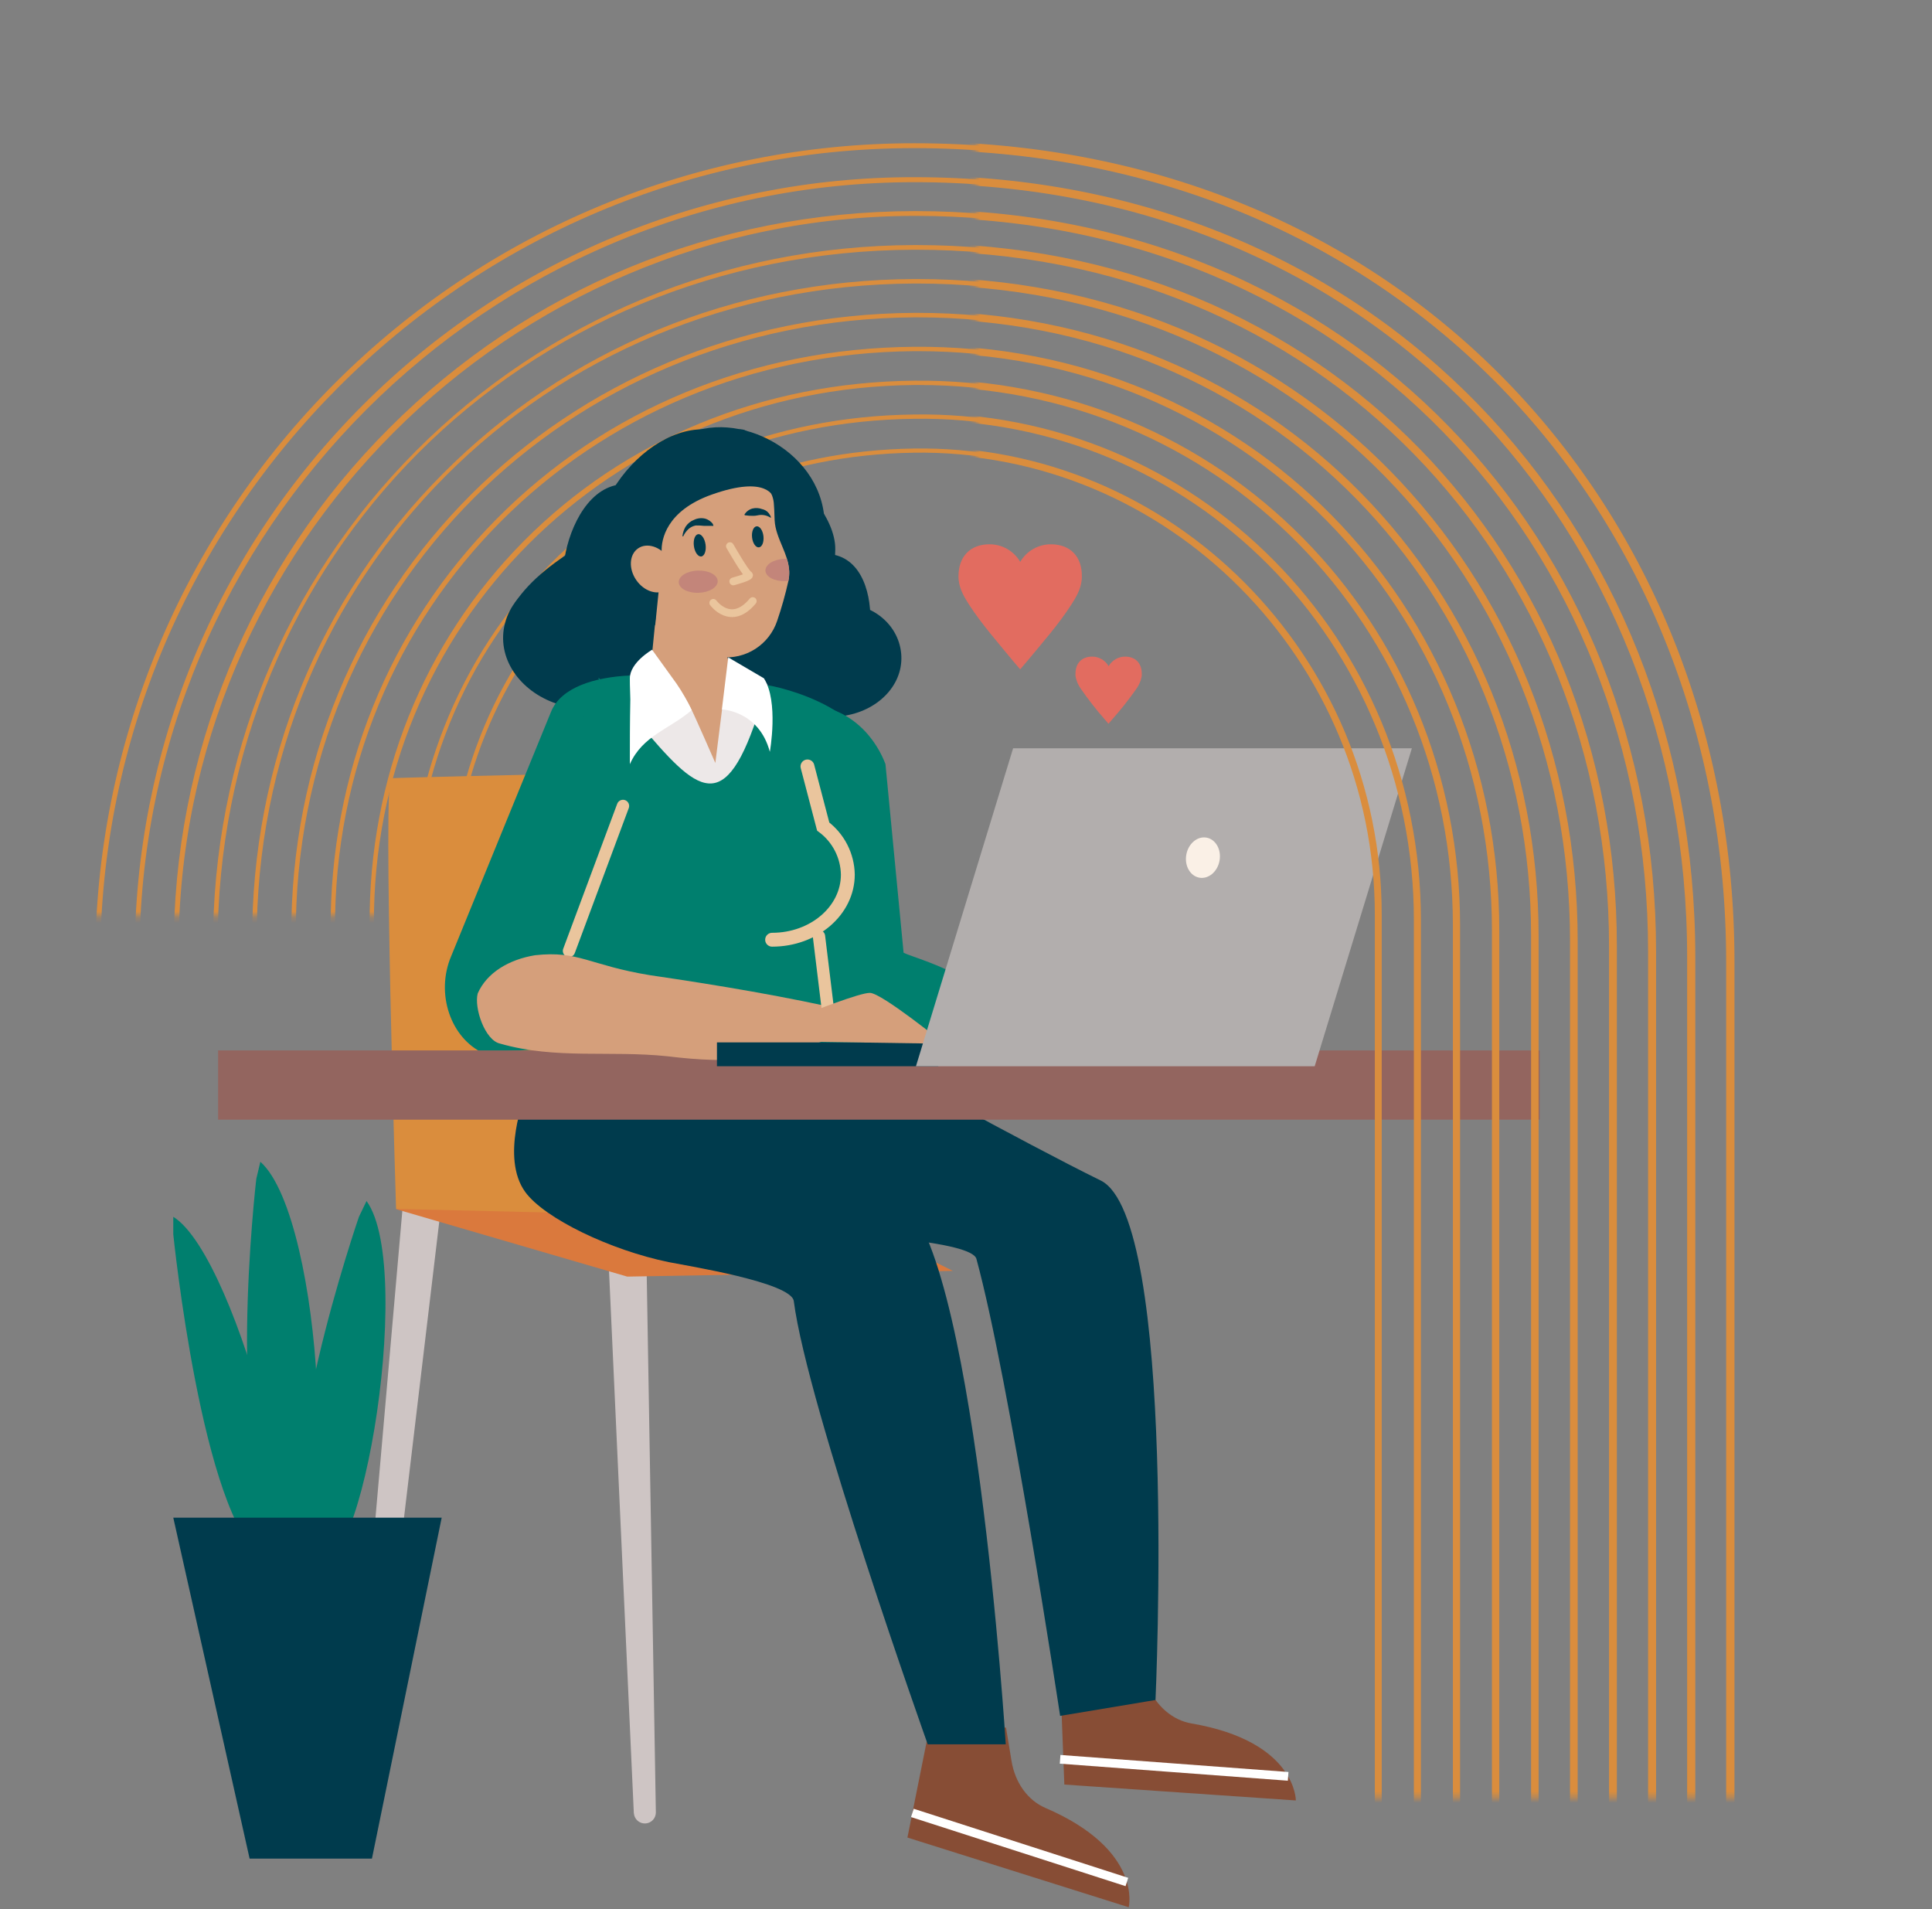 <?xml version="1.0" encoding="UTF-8"?> <svg xmlns="http://www.w3.org/2000/svg" width="336" height="332" viewBox="0 0 336 332" fill="none"><rect x="0" y="0" width="336" height="332" fill="#808080" stroke="none"/> <path d="M161.563 300.846L157.814 319.544L196.299 331.663C196.299 331.663 198.804 321.711 181.809 314.391C178.757 313.076 176.545 310.046 175.915 306.214L174.959 300.409L161.563 300.846Z" fill="#874D35"></path> <path d="M195.979 327.273L158.672 315.259" stroke="white" stroke-width="1.518" stroke-miterlimit="10"></path> <path d="M184.369 291.293L185.104 310.328L225.364 313.092C225.364 313.092 225.463 302.831 207.219 299.702C203.946 299.149 201.088 296.711 199.573 293.134L197.284 287.721L184.369 291.293Z" fill="#874D35"></path> <path d="M224.026 308.901L184.369 305.938" stroke="white" stroke-width="1.518" stroke-miterlimit="10"></path> <mask id="mask0_1787_31203" style="mask-type:luminance" maskUnits="userSpaceOnUse" x="0" y="15" width="326" height="317"> <path d="M309.979 93.307V15.248H0V159.286H221.333V332H325.791V93.307H309.979Z" fill="white"></path> </mask> <g mask="url(#mask0_1787_31203)"> <path d="M300.924 291.514C300.809 291.514 300.7 291.468 300.619 291.387C300.538 291.307 300.493 291.197 300.493 291.083V167.291C300.493 86.612 239.678 25.758 158.96 25.758C80.928 25.758 17.427 89.243 17.427 167.291C17.415 167.398 17.364 167.496 17.284 167.568C17.203 167.639 17.1 167.679 16.993 167.679C16.885 167.679 16.782 167.639 16.702 167.568C16.622 167.496 16.571 167.398 16.559 167.291C16.559 148.59 20.243 130.073 27.4 112.796C34.558 95.519 45.049 79.822 58.274 66.6C71.499 53.379 87.2 42.892 104.478 35.739C121.757 28.586 140.275 24.907 158.976 24.912C179.598 24.912 199.097 28.672 216.944 36.096C233.863 43.093 249.171 53.479 261.925 66.615C287.357 92.815 301.355 128.568 301.355 167.291V291.083C301.355 291.139 301.344 291.195 301.322 291.248C301.301 291.3 301.269 291.347 301.229 291.387C301.189 291.427 301.141 291.459 301.089 291.481C301.037 291.503 300.98 291.514 300.924 291.514Z" fill="#DA8D3D"></path> <path d="M294.123 291.746C294.01 291.746 293.902 291.701 293.822 291.621C293.742 291.542 293.697 291.433 293.697 291.32V166.401C293.697 129.79 280.395 95.95 256.246 71.109C231.522 45.678 197.029 31.679 159.108 31.679H158.981C84.643 31.729 24.209 92.162 24.259 166.401C24.237 166.495 24.184 166.578 24.109 166.638C24.034 166.698 23.941 166.73 23.845 166.73C23.748 166.73 23.655 166.698 23.58 166.638C23.505 166.578 23.452 166.495 23.43 166.401C23.402 148.591 26.889 130.951 33.691 114.49C40.492 98.03 50.474 83.074 63.066 70.478C75.657 57.883 90.61 47.895 107.068 41.089C123.526 34.282 141.165 30.789 158.975 30.811H159.108C197.256 30.811 231.97 44.898 256.854 70.496C281.18 95.496 294.543 129.547 294.543 166.379V291.348C294.536 291.455 294.489 291.556 294.411 291.629C294.333 291.703 294.23 291.745 294.123 291.746Z" fill="#DA8D3D"></path> <path d="M287.318 291.973C287.264 291.973 287.21 291.963 287.159 291.943C287.108 291.922 287.062 291.892 287.024 291.853C286.985 291.814 286.954 291.768 286.934 291.718C286.913 291.667 286.903 291.613 286.904 291.558V165.467C286.904 130.083 273.795 97.498 249.989 73.741C226.603 50.394 194.377 37.539 159.242 37.539H158.982C88.348 37.683 30.961 95.082 31.055 165.461C31.055 165.572 31.012 165.678 30.934 165.756C30.857 165.835 30.751 165.88 30.64 165.881C30.53 165.881 30.424 165.838 30.345 165.76C30.267 165.682 30.222 165.577 30.22 165.467C30.135 148.579 33.401 131.842 39.827 116.224C46.254 100.607 55.714 86.419 67.66 74.482C91.892 50.194 124.329 36.776 158.988 36.71H159.253C194.636 36.71 227.04 49.642 250.592 73.149C274.553 97.066 287.744 129.851 287.744 165.478V291.558C287.745 291.614 287.734 291.669 287.713 291.72C287.692 291.772 287.66 291.818 287.62 291.857C287.581 291.896 287.533 291.926 287.481 291.946C287.429 291.966 287.374 291.975 287.318 291.973Z" fill="#DA8D3D"></path> <path d="M280.511 292.205C280.404 292.203 280.301 292.16 280.226 292.083C280.15 292.006 280.108 291.903 280.108 291.796V164.554C280.108 131.1 267.646 100.256 245.029 77.705C222.848 55.59 192.44 43.427 159.368 43.427H158.981C90.907 43.648 37.705 96.856 37.849 164.554C37.849 164.662 37.806 164.765 37.731 164.842C37.655 164.918 37.553 164.962 37.445 164.963C37.392 164.963 37.339 164.953 37.291 164.933C37.242 164.912 37.197 164.883 37.16 164.845C37.122 164.808 37.092 164.763 37.072 164.714C37.052 164.665 37.041 164.613 37.041 164.56C36.969 131.941 49.503 101.34 72.331 78.424C95.158 55.507 126.008 42.72 158.981 42.615H159.373C192.667 42.615 223.273 54.866 245.62 77.135C268.398 99.847 280.937 130.896 280.937 164.565V291.796C280.937 291.851 280.926 291.905 280.904 291.956C280.883 292.007 280.851 292.053 280.811 292.091C280.772 292.129 280.725 292.159 280.673 292.179C280.621 292.198 280.566 292.207 280.511 292.205Z" fill="#DA8D3D"></path> <path d="M273.712 292.453C273.659 292.453 273.607 292.443 273.558 292.423C273.509 292.403 273.464 292.373 273.427 292.335C273.389 292.298 273.36 292.253 273.339 292.204C273.319 292.155 273.309 292.103 273.309 292.05V163.636C273.309 132.123 261.505 103.02 240.071 81.669C219.1 60.804 190.501 49.304 159.496 49.304H158.982C94.673 49.597 44.44 99.819 44.644 163.636C44.645 163.689 44.635 163.741 44.616 163.79C44.596 163.839 44.567 163.884 44.53 163.921C44.493 163.959 44.449 163.989 44.4 164.009C44.351 164.029 44.299 164.04 44.246 164.04C44.141 164.04 44.039 163.998 43.965 163.923C43.89 163.849 43.848 163.747 43.848 163.642C43.749 132.809 55.525 103.933 77.02 82.371C98.582 60.682 127.701 48.646 158.993 48.525H159.513C190.733 48.525 219.532 60.091 240.651 81.144C262.213 102.644 274.127 131.957 274.127 163.681V292.033C274.129 292.089 274.12 292.144 274.1 292.195C274.08 292.247 274.05 292.294 274.011 292.334C273.972 292.373 273.925 292.404 273.874 292.425C273.823 292.445 273.768 292.455 273.712 292.453Z" fill="#DA8D3D"></path> <path d="M266.906 292.664C266.855 292.664 266.804 292.654 266.756 292.634C266.708 292.614 266.665 292.585 266.629 292.549C266.592 292.512 266.563 292.469 266.544 292.421C266.524 292.374 266.514 292.323 266.514 292.271V162.724C266.514 133.157 255.362 105.779 235.105 85.633C215.352 65.984 188.565 55.187 159.623 55.187H158.982C98.432 55.552 51.173 102.783 51.439 162.724C51.443 162.776 51.436 162.829 51.418 162.878C51.4 162.927 51.371 162.972 51.335 163.009C51.298 163.046 51.254 163.075 51.205 163.094C51.156 163.112 51.104 163.12 51.052 163.117C51 163.117 50.95 163.108 50.902 163.089C50.854 163.07 50.811 163.041 50.775 163.005C50.738 162.969 50.709 162.926 50.689 162.879C50.669 162.832 50.659 162.781 50.659 162.73C50.41 102.352 97.99 54.767 158.976 54.407H159.623C188.775 54.407 215.755 65.288 235.658 85.086C256.064 105.376 267.299 132.953 267.299 162.73V292.271C267.299 292.375 267.257 292.475 267.184 292.549C267.11 292.622 267.01 292.664 266.906 292.664Z" fill="#DA8D3D"></path> <path d="M260.105 292.896C260.003 292.896 259.904 292.855 259.832 292.782C259.759 292.71 259.718 292.611 259.718 292.509V161.812C259.718 134.169 249.214 108.532 230.146 89.597C211.597 71.186 186.619 61.069 159.744 61.069H158.981C102.197 61.5 57.945 105.752 58.261 161.812C58.259 161.913 58.219 162.01 58.148 162.082C58.077 162.154 57.98 162.196 57.879 162.199C57.778 162.199 57.681 162.159 57.609 162.087C57.538 162.016 57.498 161.919 57.498 161.817C57.354 134.583 67.609 109.163 86.379 90.227C105.254 71.142 131.056 60.516 158.976 60.306C186.348 60.091 211.818 70.319 230.682 89.055C249.905 108.14 260.487 133.981 260.487 161.817V292.509C260.488 292.559 260.478 292.61 260.459 292.656C260.441 292.703 260.413 292.746 260.377 292.782C260.342 292.818 260.299 292.847 260.253 292.866C260.206 292.886 260.156 292.896 260.105 292.896Z" fill="#DA8D3D"></path> <path d="M253.3 293.123C253.201 293.123 253.106 293.084 253.036 293.014C252.966 292.945 252.925 292.851 252.924 292.752V160.9C252.924 135.208 243.072 111.291 225.181 93.561C207.849 76.384 184.678 66.952 159.86 66.952H158.981C105.956 67.449 64.691 108.715 65.033 160.9C65.033 161 64.994 161.095 64.923 161.166C64.853 161.236 64.757 161.276 64.657 161.276C64.608 161.276 64.559 161.267 64.514 161.249C64.468 161.231 64.427 161.204 64.392 161.169C64.357 161.135 64.329 161.094 64.31 161.048C64.291 161.003 64.281 160.954 64.281 160.905C64.116 135.474 73.614 111.772 91.029 94.158C108.61 76.378 132.743 66.449 158.976 66.2C184.308 65.957 208.026 75.499 225.712 93.025C243.746 110.899 253.676 135.004 253.676 160.9V292.752C253.676 292.801 253.666 292.85 253.647 292.895C253.628 292.941 253.6 292.982 253.565 293.016C253.53 293.051 253.489 293.078 253.443 293.096C253.398 293.114 253.349 293.123 253.3 293.123Z" fill="#DA8D3D"></path> <path d="M246.495 293.355C246.398 293.353 246.306 293.314 246.238 293.246C246.17 293.178 246.131 293.086 246.13 292.99V159.987C246.191 148.373 243.93 136.863 239.48 126.135C235.03 115.406 228.481 105.676 220.217 97.514C212.172 89.524 202.61 83.224 192.094 78.984C181.577 74.745 170.319 72.652 158.982 72.829C108.904 73.381 71.431 110.871 71.829 159.982C71.829 160.079 71.79 160.173 71.722 160.242C71.654 160.311 71.561 160.351 71.464 160.352C71.367 160.351 71.275 160.312 71.207 160.244C71.139 160.176 71.1 160.084 71.099 159.987C70.905 136.358 79.646 114.376 95.707 98.067C111.961 81.586 134.407 72.353 158.982 72.082C170.415 71.902 181.769 74.01 192.375 78.283C202.982 82.555 212.627 88.906 220.742 96.961C229.077 105.195 235.682 115.013 240.168 125.837C244.654 136.66 246.931 148.271 246.865 159.987V293.006C246.86 293.101 246.818 293.189 246.749 293.254C246.68 293.319 246.589 293.355 246.495 293.355Z" fill="#DA8D3D"></path> <path d="M239.695 293.587C239.599 293.587 239.508 293.549 239.44 293.482C239.373 293.414 239.335 293.323 239.335 293.228V159.075C239.372 148.356 237.262 137.737 233.13 127.846C228.997 117.955 222.926 108.991 215.275 101.484C207.891 94.124 199.107 88.318 189.443 84.409C179.778 80.5 169.428 78.566 159.004 78.722C112.73 79.358 78.165 113.879 78.623 159.07C78.623 159.166 78.586 159.258 78.519 159.326C78.451 159.394 78.36 159.433 78.264 159.435C78.17 159.435 78.079 159.398 78.012 159.331C77.945 159.265 77.906 159.175 77.905 159.081C77.689 137.248 85.672 116.991 100.379 102.031C115.306 86.849 136.11 78.319 158.982 77.998C169.5 77.844 179.943 79.797 189.694 83.743C199.446 87.688 208.309 93.545 215.761 100.969C223.485 108.542 229.614 117.585 233.787 127.565C237.961 137.544 240.093 148.258 240.059 159.075V293.228C240.059 293.275 240.05 293.322 240.032 293.366C240.013 293.41 239.986 293.45 239.952 293.484C239.918 293.517 239.878 293.544 239.834 293.561C239.79 293.579 239.742 293.588 239.695 293.587Z" fill="#DA8D3D"></path> </g> <path d="M62.418 296.877L70.158 208.418C70.235 207.539 70.658 206.725 71.335 206.158C72.011 205.59 72.886 205.314 73.766 205.391C74.645 205.468 75.458 205.892 76.026 206.568C76.594 207.245 76.869 208.119 76.792 208.999C76.79 209.032 76.79 209.065 76.792 209.098L66.288 297.275C66.221 297.767 65.966 298.214 65.575 298.521C65.185 298.829 64.69 298.972 64.196 298.921C63.702 298.87 63.247 298.629 62.927 298.248C62.608 297.868 62.449 297.378 62.484 296.882L62.418 296.877Z" fill="#CEC5C4"></path> <path d="M110.231 315.326L105.769 217.784C105.729 216.904 106.04 216.044 106.633 215.394C107.227 214.743 108.054 214.355 108.934 214.315C109.814 214.274 110.674 214.585 111.324 215.179C111.975 215.772 112.363 216.6 112.403 217.48C112.401 217.511 112.401 217.542 112.403 217.574L114.062 315.204C114.056 315.697 113.861 316.169 113.516 316.521C113.171 316.873 112.703 317.078 112.21 317.094C111.717 317.11 111.238 316.934 110.871 316.605C110.504 316.275 110.279 315.817 110.242 315.326H110.231Z" fill="#CEC5C4"></path> <path d="M68.887 210.27L109.085 221.997L165.71 221.001L110.689 193.618L68.887 210.27Z" fill="#DA793D"></path> <path d="M93.728 134.672C93.728 134.672 69.546 135.225 68.036 135.33C66.527 135.435 68.882 210.226 68.882 210.226L127.01 211.597L93.728 134.672Z" fill="#DA8D3D"></path> <path d="M91.372 190.345C91.372 190.345 86.949 201.298 91.372 207.318C94.722 211.879 106.172 217.408 116.312 219.481C119.529 220.128 137.636 223.003 138.05 226.254C140.394 244.548 161.342 303.328 161.342 303.328H174.915C174.915 303.328 169.387 214.61 155.98 208.026C142.573 201.441 122.338 188.676 122.338 188.676L91.372 190.345Z" fill="#003B4D"></path> <path d="M119.403 184.999C119.403 184.999 114.98 195.951 119.403 201.972C122.754 206.533 134.203 212.062 144.343 214.135C147.555 214.782 168.951 215.749 169.813 218.917C175.513 239.805 184.37 298.386 184.37 298.386L200.956 295.622C200.956 295.622 204.826 211.863 191.414 205.278C178.001 198.694 150.369 183.379 150.369 183.379L119.403 184.999Z" fill="#003B4D"></path> <path d="M111.48 114.592C109.894 120.607 112.033 127.457 96.785 122.36C90.377 120.215 86.248 114.36 87.834 108.35C89.421 102.341 96 98.863 102.535 100.61C109.07 102.357 113.072 108.582 111.48 114.592Z" fill="#003B4D"></path> <path d="M119.85 98.531C118.263 104.541 111.684 108.018 105.154 106.271C98.625 104.524 97.061 100.931 98.647 94.916C100.234 88.9 104.369 82.753 110.899 84.5C117.428 86.247 121.436 92.516 119.85 98.531Z" fill="#003B4D"></path> <path d="M139.471 92.118C137.337 91.01 134.984 90.389 132.582 90.301C130.179 90.212 127.787 90.657 125.577 91.604C124.637 92.019 123.957 92.422 123.808 92.776C123.211 94.175 118.628 101.738 118.628 101.738C118.628 101.738 108.018 84.76 117.085 77.064C125.24 70.147 141.815 76.853 143.313 89.509C143.36 89.982 143.279 90.459 143.077 90.89C142.876 91.321 142.562 91.689 142.168 91.956C141.775 92.224 141.316 92.379 140.842 92.408C140.367 92.436 139.893 92.336 139.471 92.118Z" fill="#003B4D"></path> <path d="M89.562 104.801L100.891 118.49L142.964 122.697L150.831 112.038L135.826 87.247L137.601 84.749C140.349 80.884 100.233 88.818 89.562 104.801Z" fill="#003B4D"></path> <path d="M135.766 116.251C136.551 121.564 134.057 127.236 147.636 124.322C153.352 123.101 157.449 118.473 156.669 113.16C155.89 107.847 150.588 104.231 144.799 105.088C139.011 105.945 134.981 110.938 135.766 116.251Z" fill="#003B4D"></path> <path d="M132.897 105.884C132.82 111.253 137.486 115.676 143.319 115.758C149.152 115.841 151.291 113.193 151.369 107.825C151.446 102.457 149.428 96.397 143.595 96.314C137.763 96.231 132.953 100.516 132.897 105.884Z" fill="#003B4D"></path> <path d="M127.661 95.413C127.584 100.782 132.244 105.204 138.077 105.287C143.91 105.37 145.187 100.864 145.264 95.502C145.342 90.139 139.216 82.393 133.383 82.31C127.551 82.227 127.733 90.045 127.661 95.413Z" fill="#003B4D"></path> <path d="M130.061 75.134C138.73 82.731 149.334 102.695 151.893 119.098L136.181 116.09L128.441 107.582L122.033 88.569L121.547 85.97C120.773 81.929 126.981 72.442 130.061 75.134Z" fill="#003B4D"></path> <path d="M137.978 87.927C135.583 87.714 133.171 88.035 130.915 88.868C128.66 89.7 126.618 91.024 124.936 92.743C124.429 93.244 124.023 93.84 123.742 94.495C122.979 96.524 122.211 98.576 121.674 100.024C121.442 100.647 121.358 101.316 121.429 101.977C121.5 102.638 121.724 103.274 122.083 103.833L123.068 105.37C123.068 105.37 106.084 93.091 111.551 82.52C116.461 73.028 134.346 72.923 140.538 84.052C140.762 84.471 140.868 84.944 140.846 85.419C140.823 85.894 140.673 86.354 140.411 86.751C140.149 87.148 139.784 87.466 139.356 87.674C138.928 87.881 138.452 87.968 137.978 87.927Z" fill="#003B4D"></path> <path d="M137.202 99.734C137.624 98.889 137.636 98.04 137.229 97.837C136.822 97.634 136.15 98.153 135.728 98.997C135.307 99.841 135.295 100.69 135.702 100.893C136.109 101.097 136.781 100.577 137.202 99.734Z" fill="#003B4D"></path> <path d="M126.164 90.786C126.164 90.786 131.693 94.534 136.049 94.418C137.371 94.385 138.78 93.661 140.102 92.665C140.738 92.171 141.205 91.491 141.439 90.72C141.674 89.948 141.663 89.124 141.41 88.359C141.157 87.594 140.673 86.925 140.025 86.446C139.377 85.967 138.597 85.701 137.791 85.683C133.302 85.6 128.199 86.567 126.164 90.786Z" fill="#003B4D"></path> <path d="M154.265 163.139C153.519 159.921 150.633 157.953 147.758 158.489C141.544 159.656 135.401 161.126 129.281 162.674L124.654 163.863L120.043 165.129C116.969 165.947 113.912 166.849 110.849 167.744C105.807 169.165 100.742 170.791 95.728 172.482L120.137 143.612C121.246 142.276 122.155 140.787 122.835 139.189C126.462 130.57 133.98 124.079 126.235 120.215C118.86 116.533 99.36 115.399 95.872 123.681L78.462 166.285C75.698 172.808 78.407 180.571 84.112 183.164C84.466 182.832 93.572 182.55 94.091 182.456C94.567 180.869 87.612 179.658 89.464 180.72C94.44 183.578 102.102 183.379 107.67 183.794C108.09 183.817 108.5 183.932 108.871 184.132C109.242 184.332 109.564 184.611 109.815 184.949H110.152C111.606 184.513 113.055 184.076 114.503 183.622C117.555 182.683 120.585 181.748 123.636 180.737L128.192 179.244L132.737 177.685C138.779 175.578 144.811 173.389 150.765 170.89C153.425 169.718 155.039 166.456 154.265 163.139Z" fill="#007F6E"></path> <path d="M107.879 163.852L148.238 172.698L145.673 124.743C145.673 124.743 128.423 117.804 124.564 118.799L111.168 121.917L107.879 163.852Z" fill="#D59F7B"></path> <path d="M113.894 175.274C110.986 173.687 113.43 168.712 116.316 170.298C126.793 176.009 138.115 181.792 149.521 178.923C154.723 177.618 160.186 180.897 165.051 178.508C179.917 171.216 156.011 166.03 157.134 165.544L153.993 132.875C153.219 130.838 152.072 128.963 150.61 127.346C144.645 120.828 135.174 121.066 129.463 127.872C123.752 134.677 123.934 145.48 129.927 151.999L145.828 169.358C142.511 168.253 139.193 167.208 135.832 166.24C133.023 165.405 130.215 164.582 127.39 163.802L123.16 162.625L118.914 161.519C113.247 160.076 107.559 158.716 101.776 157.649C99.194 157.179 96.584 158.81 95.611 161.701C94.505 165.018 95.954 168.75 98.868 170.022C104.313 172.399 109.836 174.445 115.376 176.457L118.422 177.535C116.911 176.842 115.402 176.089 113.894 175.274Z" fill="#007F6E"></path> <path d="M131.521 103.573C130.056 106.117 127.601 108.516 124.804 107.051L124.743 107.018L124.688 106.985" fill="#D59F7B"></path> <path d="M112.623 121.619L130.154 125.39L124.41 107.925L114.514 102.484L112.623 121.619Z" fill="#D59F7B"></path> <path d="M85.594 170.409C85.699 170.376 100.123 165.433 101.627 165.887C104.225 166.655 114.343 176.944 112.131 178.602C110.334 179.929 95.164 179.708 89.055 179.465C87.9 179.387 86.75 179.246 85.61 179.045L85.594 170.409Z" fill="#D59F7B"></path> <path d="M92.312 179.459C92.312 175.705 95.309 172.659 100.705 172.659C106.101 172.659 110.474 175.705 110.474 179.459H92.312Z" fill="#003B4D"></path> <path d="M105.537 177.408C105.537 177.408 101.882 174.467 99.013 174.008C96.702 173.632 94.236 174.39 92.859 174.262" stroke="#D59F7B" stroke-width="5.024" stroke-miterlimit="10" stroke-linecap="round"></path> <path d="M151.955 184.308H95.088C95.298 182.865 95.514 181.383 95.718 179.885C97.183 169.458 98.527 158.351 98.416 153.32C98.178 142.506 97.609 131.205 97.609 131.205C106.753 117.063 104.011 117.937 104.011 117.937L113.178 127.429C119.812 134.285 122.023 143.092 131.522 122.912C131.522 122.912 131.809 118.987 132.876 119.07C135.408 119.264 154.333 123.775 150.955 135.158C149.805 139.028 150.159 143.18 149.805 147.194C148.987 156.399 150.413 168.352 151.541 179.857C151.696 181.367 151.823 182.848 151.955 184.308Z" fill="#007F6E"></path> <g style="mix-blend-mode:multiply"> <path d="M134.279 163.415C141.555 163.415 147.449 158.346 147.449 152.087C147.421 150.46 147.02 148.861 146.277 147.412C145.534 145.964 144.469 144.706 143.164 143.733L140.427 133.279" stroke="#EAC59D" stroke-width="2.411" stroke-miterlimit="10" stroke-linecap="round"></path> </g> <g style="mix-blend-mode:multiply"> <path d="M108.345 140.151L98.957 165.361" stroke="#EAC59D" stroke-width="2.144" stroke-miterlimit="10" stroke-linecap="round"></path> </g> <path d="M137.254 99.305C137.28 99.878 137.234 100.452 137.115 101.014C136.59 103.37 135.935 105.696 135.153 107.98C134.479 109.985 133.142 111.7 131.362 112.843C129.582 113.986 127.465 114.488 125.362 114.266C118.727 111.048 106.658 104.077 106.382 95.524C106.279 92.46 107.088 89.436 108.706 86.833C110.325 84.23 112.679 82.166 115.471 80.902C118.264 79.639 121.368 79.233 124.392 79.735C127.415 80.238 130.221 81.627 132.455 83.726C132.814 84.068 133.162 84.417 133.489 84.793C134.172 85.643 134.56 86.693 134.594 87.784C134.622 88.066 134.639 88.337 134.65 88.646C134.683 89.271 134.683 89.885 134.716 90.46C134.804 92.118 135.462 93.605 136.082 95.103C136.38 95.786 136.642 96.484 136.867 97.193C137.084 97.878 137.214 98.588 137.254 99.305Z" fill="#D59F7B"></path> <path d="M113.409 109.672C113.409 109.672 98.83 101.583 105.166 87.817C111.502 74.05 129.083 67.361 134.545 86.578C134.545 86.578 133.644 82.487 123.731 86.026C115.825 88.845 115.001 93.915 115.068 95.85C115.134 97.785 113.962 108.566 113.962 108.566" fill="#003B4D"></path> <path d="M115.917 102.536C117.458 101.473 117.599 99.006 116.233 97.026C114.867 95.045 112.51 94.301 110.969 95.364C109.429 96.427 109.287 98.894 110.654 100.875C112.02 102.855 114.376 103.599 115.917 102.536Z" fill="#D59F7B"></path> <path d="M121.491 103.087C123.362 103.026 124.851 102.111 124.816 101.043C124.781 99.975 123.237 99.158 121.366 99.219C119.495 99.28 118.007 100.195 118.041 101.263C118.076 102.331 119.621 103.148 121.491 103.087Z" fill="#C3857A"></path> <path d="M137.253 99.3C137.277 99.875 137.23 100.45 137.115 101.014C136.944 101.014 136.761 101.047 136.562 101.052C134.693 101.119 133.151 100.295 133.118 99.228C133.085 98.161 134.566 97.243 136.435 97.182C136.564 97.171 136.693 97.171 136.822 97.182C137.058 97.866 137.203 98.578 137.253 99.3Z" fill="#C3857A"></path> <path d="M131.99 95.183C132.537 95.122 132.887 94.253 132.774 93.243C132.66 92.232 132.125 91.463 131.579 91.524C131.033 91.586 130.682 92.455 130.796 93.465C130.909 94.475 131.444 95.245 131.99 95.183Z" fill="#003B4D"></path> <path d="M121.965 96.768C122.524 96.69 122.856 95.758 122.705 94.688C122.554 93.617 121.978 92.814 121.419 92.892C120.86 92.971 120.529 93.903 120.679 94.973C120.83 96.043 121.406 96.847 121.965 96.768Z" fill="#003B4D"></path> <path d="M123.958 91.444C123.455 91.444 122.891 91.444 122.421 91.444C121.955 91.391 121.486 91.369 121.017 91.377C120.544 91.46 120.104 91.673 119.745 91.991C119.352 92.357 119.034 92.796 118.811 93.284L118.684 93.246C118.742 92.659 118.931 92.092 119.236 91.587C119.59 91.043 120.107 90.625 120.713 90.393C121.306 90.108 121.979 90.034 122.62 90.183C122.929 90.272 123.219 90.416 123.477 90.609C123.61 90.708 123.732 90.821 123.842 90.946C123.977 91.089 124.058 91.275 124.068 91.471L123.958 91.444Z" fill="#003B4D"></path> <path d="M134.103 90.039C133.957 89.997 133.819 89.932 133.694 89.846C133.287 89.643 132.839 89.539 132.384 89.542C131.931 89.542 131.51 89.708 131.063 89.702C130.55 89.714 130.038 89.681 129.531 89.603L129.465 89.486C129.771 88.976 130.259 88.601 130.83 88.436C131.396 88.29 131.993 88.323 132.539 88.53C132.642 88.554 132.743 88.584 132.843 88.618C133.294 88.788 133.668 89.116 133.893 89.542C133.996 89.692 134.067 89.861 134.103 90.039Z" fill="#003B4D"></path> <g style="mix-blend-mode:multiply"> <path d="M126.943 94.971C126.943 94.971 129.619 99.659 130.205 99.947C130.791 100.234 127.529 101.108 127.529 101.108" stroke="#EAC59D" stroke-width="1.353" stroke-miterlimit="10" stroke-linecap="round"></path> </g> <g style="mix-blend-mode:multiply"> <path d="M124.051 104.834C124.051 104.834 127.136 109.074 130.912 104.524" stroke="#EAC59D" stroke-width="1.353" stroke-miterlimit="10" stroke-linecap="round"></path> </g> <path d="M267.768 182.661H37.932V194.708H267.768V182.661Z" fill="#93655F"></path> <path d="M148.465 176.004C136.794 173.3 124.863 171.316 113.026 169.58C102.522 167.866 100.664 165.262 93.035 166.113C88.518 166.86 84.681 169.126 83.083 172.748C82.414 175.263 84.333 180.897 86.953 181.472C96.684 184.269 106.027 182.627 116.1 183.683C127.102 185.032 135.13 184.468 145.358 180.162C147.492 179.802 148.996 180.416 150.737 181.494C155.011 184.28 152.07 176.197 148.465 176.004Z" fill="#D59F7B"></path> <path d="M109.91 117.898L112.857 127.794C122.56 139.106 127.066 141.671 133.401 118.949L132.207 118.517L125.573 123.371L124.406 132.676C124.406 132.676 120.846 124.505 120.044 122.951C115.759 114.62 111.016 117.898 109.91 117.898Z" fill="#EDE8E8"></path> <path d="M126.649 114.316L125.543 123.371C125.543 123.371 131.967 123.554 133.886 130.741C133.886 130.741 135.461 121.967 132.852 117.953" fill="white"></path> <path d="M113.409 112.989C113.409 112.989 109.539 115.2 109.539 117.965C109.539 118.484 109.539 119.374 109.589 120.475C109.589 120.843 109.6 121.23 109.622 121.636C109.539 125.705 109.539 129.022 109.539 132.892C111.751 127.916 116.422 126.81 120.292 123.493C119.545 121.895 118.669 120.36 117.672 118.904L113.409 112.989Z" fill="white"></path> <path d="M163.178 181.267H124.688V185.414H163.178V181.267Z" fill="#003B4D"></path> <g style="mix-blend-mode:multiply"> <path d="M142.43 162.813L143.933 175.147" stroke="#EAC59D" stroke-width="2.144" stroke-miterlimit="10" stroke-linecap="round"></path> </g> <path d="M140.863 176.059C140.863 176.059 149.626 172.582 151.318 172.659C153.435 172.753 164.233 181.505 164.233 181.505L141.742 181.168L140.863 176.059Z" fill="#D59F7B"></path> <path d="M228.643 185.414H159.297L176.192 130.128H245.544L228.643 185.414Z" fill="#B2AEAD"></path> <path d="M212.094 149.663C212.44 147.74 211.428 145.947 209.832 145.66C208.237 145.372 206.662 146.698 206.315 148.621C205.969 150.544 206.981 152.336 208.577 152.624C210.172 152.912 211.747 151.586 212.094 149.663Z" fill="#FAF0E6"></path> <path d="M30.137 214.66C30.137 214.66 35.146 263.782 45.733 270.98C56.32 278.179 41.642 218.702 30.137 211.597" fill="#007F6E"></path> <path d="M44.572 205.002C44.572 205.002 38.85 254.124 48.962 263.909C59.073 273.695 56.436 211.94 45.279 202.027" fill="#007F6E"></path> <path d="M62.419 211.608C62.419 211.608 46.303 258.364 54.087 270.09C61.871 281.816 72.514 220.946 63.745 208.85" fill="#007F6E"></path> <path d="M43.411 323.209L30.137 263.92H76.815L64.685 323.209H46.131" fill="#003B4D"></path> <mask id="mask1_1787_31203" style="mask-type:luminance" maskUnits="userSpaceOnUse" x="169" y="0" width="167" height="313"> <path d="M335.389 0H169.701V312.605H335.389V0Z" fill="white"></path> </mask> <g mask="url(#mask1_1787_31203)"> <mask id="mask2_1787_31203" style="mask-type:luminance" maskUnits="userSpaceOnUse" x="0" y="15" width="326" height="317"> <path d="M309.979 93.307V15.248H0V159.286H221.333V332H325.791V93.307H309.979Z" fill="white"></path> </mask> <g mask="url(#mask2_1787_31203)"> <path d="M17.035 167.291C17.035 88.895 80.615 25.343 158.977 25.343C243.411 25.343 300.925 88.922 300.925 167.291V318.438" stroke="#DA8D3D" stroke-width="1.445" stroke-linecap="round" stroke-linejoin="round"></path> <path d="M23.836 166.401C23.786 91.764 84.015 31.309 158.978 31.231C238.983 31.165 294.125 91.764 294.125 166.401V318.687" stroke="#DA8D3D" stroke-width="1.417" stroke-linecap="round" stroke-linejoin="round"></path> <path d="M30.619 165.466C30.542 94.606 87.442 37.269 158.978 37.125C234.554 36.986 287.319 94.584 287.319 165.466V318.925" stroke="#DA8D3D" stroke-width="1.389" stroke-linecap="round" stroke-linejoin="round"></path> <path d="M37.442 164.549C37.298 97.459 90.882 43.234 158.978 43.013C230.126 42.808 280.514 97.431 280.514 164.549V319.162" stroke="#DA8D3D" stroke-width="1.362" stroke-linecap="round" stroke-linejoin="round"></path> <path d="M44.247 163.637C44.053 100.317 94.303 49.194 158.977 48.906C225.696 48.641 273.713 100.273 273.713 163.637V319.406" stroke="#DA8D3D" stroke-width="1.334" stroke-linecap="round" stroke-linejoin="round"></path> <path d="M51.075 162.724C50.832 103.17 97.753 55.159 159 54.794C221.291 54.457 266.93 103.12 266.93 162.724V319.644" stroke="#DA8D3D" stroke-width="1.307" stroke-linecap="round" stroke-linejoin="round"></path> <path d="M57.853 161.812C57.56 106.028 101.159 61.125 158.977 60.688C216.796 60.251 260.107 105.962 260.107 161.812V319.881" stroke="#DA8D3D" stroke-width="1.279" stroke-linecap="round" stroke-linejoin="round"></path> <path d="M64.658 160.9C64.343 108.903 104.586 67.09 158.977 66.576C212.411 66.1 253.301 108.809 253.301 160.9V320.097" stroke="#DA8D3D" stroke-width="1.251" stroke-linecap="round" stroke-linejoin="round"></path> <path d="M71.46 159.988C71.073 111.739 108.021 73.055 158.978 72.469C207.984 71.916 246.502 111.651 246.502 159.988V320.357" stroke="#DA8D3D" stroke-width="1.224" stroke-linecap="round" stroke-linejoin="round"></path> <path d="M78.264 159.075C77.827 114.592 111.436 79.015 158.982 78.357C203.559 77.744 239.7 114.498 239.7 159.075V320.594" stroke="#DA8D3D" stroke-width="1.196" stroke-linecap="round" stroke-linejoin="round"></path> </g> </g> <path d="M182.76 94.65C181.682 94.65 180.622 94.932 179.687 95.468C178.752 96.005 177.974 96.777 177.43 97.707C176.887 96.776 176.109 96.003 175.174 95.466C174.239 94.929 173.179 94.648 172.1 94.65C168.695 94.65 166.693 96.812 166.693 100.217C166.693 100.45 166.693 100.676 166.732 100.909C166.909 102.512 167.711 103.872 168.568 105.199C170.779 108.604 173.543 111.717 176.092 114.835L177.424 116.394C177.579 116.217 178.702 114.902 178.751 114.835C181.328 111.717 184.081 108.604 186.281 105.199C187.138 103.872 187.94 102.512 188.111 100.909C188.138 100.679 188.151 100.448 188.15 100.217C188.183 96.812 186.165 94.65 182.76 94.65Z" fill="#E26C60"></path> <path d="M195.67 114.183C195.089 114.184 194.519 114.338 194.016 114.63C193.514 114.921 193.096 115.338 192.806 115.841C192.515 115.338 192.098 114.921 191.595 114.63C191.093 114.338 190.523 114.184 189.942 114.183C188.112 114.183 187.039 115.344 187.039 117.174C187.031 117.297 187.031 117.421 187.039 117.544C187.18 118.38 187.517 119.17 188.024 119.85C189.272 121.65 190.621 123.378 192.065 125.025L192.778 125.859L193.491 125.025C194.952 123.379 196.318 121.651 197.583 119.85C198.089 119.17 198.426 118.38 198.567 117.544C198.575 117.421 198.575 117.297 198.567 117.174C198.572 115.344 197.5 114.183 195.67 114.183Z" fill="#E26C60"></path> </svg> 
